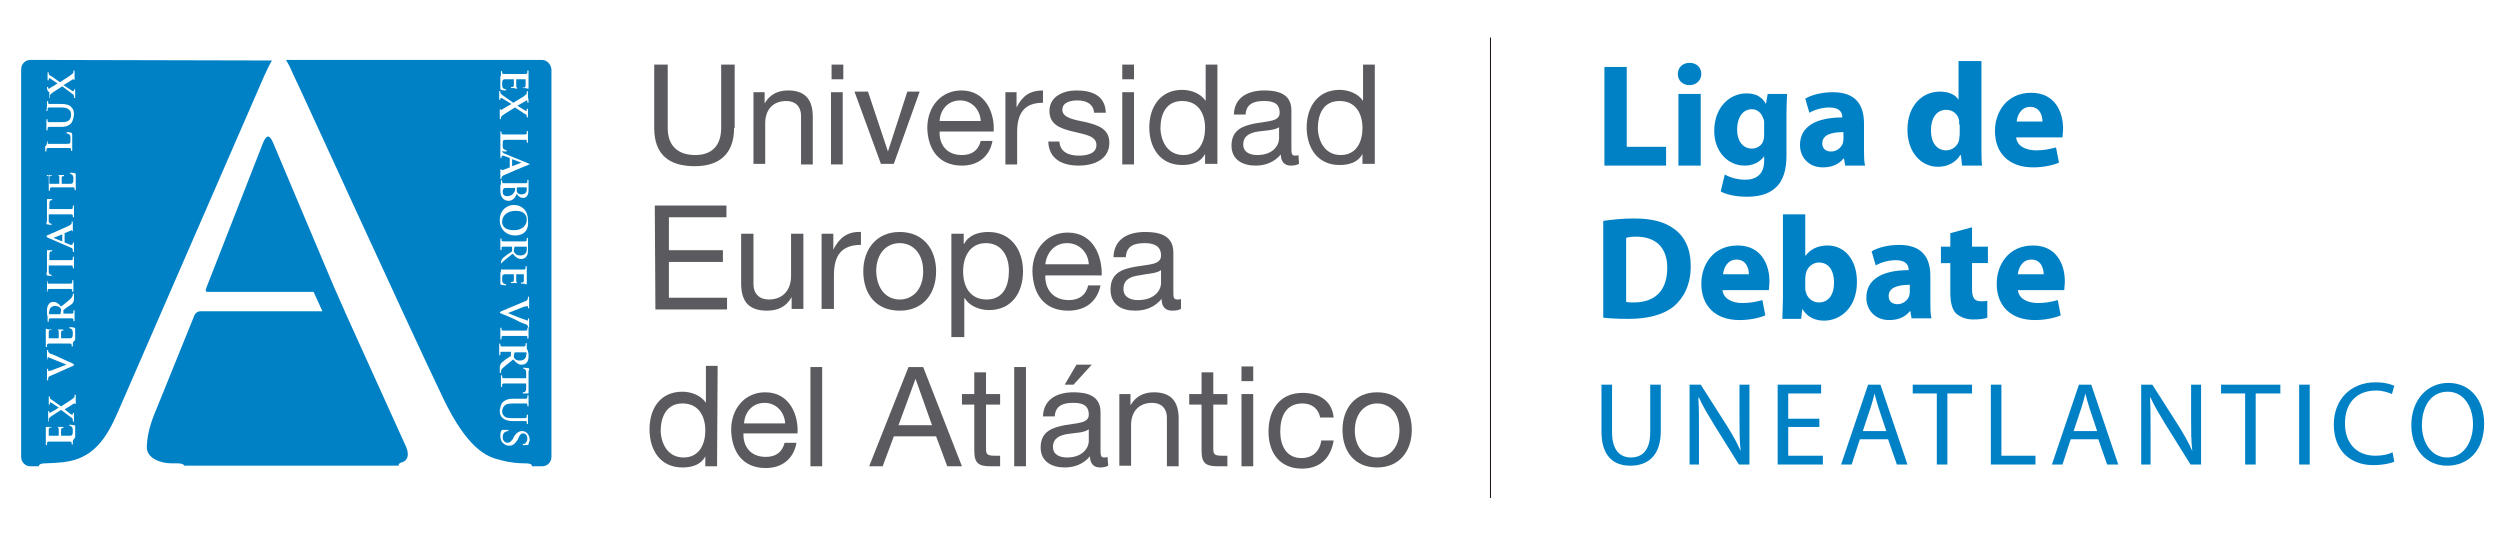 <?xml version="1.0" encoding="utf-8"?>
<!-- Generator: Adobe Illustrator 27.4.0, SVG Export Plug-In . SVG Version: 6.00 Build 0)  -->
<svg version="1.1" id="Capa_1" xmlns="http://www.w3.org/2000/svg" xmlns:xlink="http://www.w3.org/1999/xlink" x="0px" y="0px"
	 viewBox="0 0 425.7 94" style="enable-background:new 0 0 425.7 94;" xml:space="preserve">
<style type="text/css">
	.st0{fill:#5B5B5F;}
	.st1{fill:#0081C6;}
	.st2{fill:none;stroke:#211915;stroke-width:0.18;}
</style>
<g>
	<g>
		<g>
			<g>
				<path class="st0" d="M125,21.8c0,4.3-2.4,6.5-6.7,6.5c-4.4,0-6.9-2-6.9-6.5V11h2.3v10.8c0,3,1.7,4.6,4.7,4.6
					c2.8,0,4.4-1.6,4.4-4.6V11h2.3v10.8H125z"/>
				<path class="st0" d="M128.3,15.7h1.9v1.9l0,0c0.9-1.5,2.2-2.2,4-2.2c3.2,0,4.2,1.9,4.2,4.5V28h-2v-8.3c0-1.5-0.9-2.5-2.5-2.5
					c-2.4,0-3.6,1.6-3.6,3.8v6.9h-2L128.3,15.7L128.3,15.7z"/>
				<path class="st0" d="M143.6,13.5h-2V11h2V13.5z M141.5,15.7h2V28h-2V15.7z"/>
				<path class="st0" d="M152.2,27.9H150l-4.5-12.3h2.3l3.4,10.2l0,0l3.3-10.2h2.1L152.2,27.9z"/>
				<path class="st0" d="M169,24c-0.5,2.7-2.5,4.2-5.2,4.2c-3.9,0-5.8-2.7-5.9-6.4c0-3.7,2.4-6.4,5.8-6.4c4.3,0,5.7,4.1,5.5,7H160
					c-0.1,2.1,1.1,4,3.8,4c1.7,0,2.8-0.8,3.2-2.4L169,24z M167,20.6c-0.1-1.9-1.5-3.5-3.5-3.5c-2.1,0-3.4,1.6-3.5,3.5H167z"/>
				<path class="st0" d="M171.2,15.7h1.9v2.6l0,0c1-2,2.3-2.9,4.5-2.9v2.1c-3.2,0-4.4,1.8-4.4,5V28h-2V15.7z"/>
				<path class="st0" d="M180.4,24.1c0.1,1.8,1.6,2.4,3.3,2.4c1.3,0,3-0.3,3-1.8c0-1.6-2-1.8-4-2.3s-4-1.1-4-3.5
					c0-2.5,2.4-3.5,4.6-3.5c2.7,0,4.9,0.9,5,3.8h-2c-0.1-1.6-1.5-2.1-2.8-2.1c-1.2,0-2.6,0.3-2.6,1.6c0,1.4,2.1,1.7,4,2.1
					c2,0.5,4,1.1,4,3.5c0,2.9-2.7,3.9-5.2,3.9c-2.8,0-5.1-1.1-5.2-4.1H180.4z"/>
				<path class="st0" d="M193.1,13.5h-2V11h2V13.5z M191.1,15.7h2V28h-2V15.7z"/>
				<path class="st0" d="M207.2,27.9h-2v-1.7l0,0c-0.7,1.4-2.2,1.9-3.9,1.9c-3.8,0-5.6-3-5.6-6.4c0-3.5,1.9-6.4,5.6-6.4
					c1.3,0,3.1,0.5,4,1.9l0,0V11h2v16.9H207.2z M201.5,26.4c2.7,0,3.7-2.3,3.7-4.6c0-2.4-1.1-4.6-3.9-4.6c-2.8,0-3.7,2.3-3.7,4.7
					C197.7,24.2,198.9,26.4,201.5,26.4z"/>
				<path class="st0" d="M221.2,27.9c-0.4,0.2-0.8,0.3-1.4,0.3c-1,0-1.7-0.6-1.7-1.9c-1.1,1.3-2.6,1.9-4.3,1.9c-2.2,0-4.1-1-4.1-3.4
					c0-2.8,2.1-3.4,4.1-3.8c2.2-0.4,4.1-0.3,4.1-1.8c0-1.8-1.4-2-2.7-2c-1.7,0-3,0.5-3.1,2.3h-2c0.1-3,2.5-4.1,5.2-4.1
					c2.2,0,4.6,0.5,4.6,3.4v6.3c0,0.9,0,1.4,0.6,1.4c0.2,0,0.4,0,0.6-0.1L221.2,27.9L221.2,27.9z M217.9,21.6
					c-0.8,0.6-2.3,0.6-3.7,0.8c-1.3,0.2-2.5,0.7-2.5,2.2c0,1.3,1.1,1.8,2.4,1.8c2.7,0,3.7-1.7,3.7-2.8v-2H217.9z"/>
				<path class="st0" d="M234,27.9h-2v-1.7l0,0c-0.7,1.4-2.2,1.9-3.9,1.9c-3.8,0-5.6-3-5.6-6.4c0-3.5,1.9-6.4,5.6-6.4
					c1.3,0,3.1,0.5,4,1.9l0,0V11h2v16.9H234z M228.3,26.4c2.7,0,3.7-2.3,3.7-4.6c0-2.4-1.1-4.6-3.9-4.6c-2.8,0-3.7,2.3-3.7,4.7
					C224.5,24.2,225.7,26.4,228.3,26.4z"/>
			</g>
			<g>
				<path class="st0" d="M111.5,35h12.2v2h-9.8v5.6h9.2v2h-9.2v6.1h9.9v2h-12.2L111.5,35L111.5,35z"/>
				<path class="st0" d="M136.8,52.6h-2v-2l0,0c-0.9,1.6-2.3,2.3-4.2,2.3c-3.4,0-4.4-1.9-4.4-4.7v-8.4h2.1v8.6c0,1.6,1,2.6,2.6,2.6
					c2.5,0,3.8-1.7,3.8-4v-7.2h2.1L136.8,52.6L136.8,52.6z"/>
				<path class="st0" d="M139.9,39.8h2v2.7l0,0c1-2,2.4-3.1,4.7-3v2.2c-3.4,0-4.6,1.9-4.6,5.2v5.7h-2.1L139.9,39.8L139.9,39.8z"/>
			</g>
			<g>
				<path class="st0" d="M153.2,39.5c4,0,6.2,2.9,6.2,6.7c0,3.7-2.1,6.7-6.2,6.7c-4.1,0-6.2-2.9-6.2-6.7
					C147,42.5,149.2,39.5,153.2,39.5z M153.2,51c2.2,0,4-1.7,4-4.8s-1.8-4.8-4-4.8s-4,1.7-4,4.8C149.3,49.3,151,51,153.2,51z"/>
				<path class="st0" d="M162,39.8h2.1v1.7h0.1c0.7-1.4,2.3-2,4.1-2c3.9,0,5.9,3.1,5.9,6.7c0,3.6-1.9,6.6-5.8,6.6
					c-1.3,0-3.2-0.5-4.1-2h-0.1v6.6H162V39.8z M167.9,41.4c-2.8,0-3.9,2.4-3.9,4.8c0,2.5,1.1,4.8,4,4.8s3.8-2.4,3.8-4.9
					C171.8,43.7,170.6,41.4,167.9,41.4z"/>
				<path class="st0" d="M187.4,48.6c-0.6,2.8-2.6,4.3-5.5,4.3c-4.1,0-6-2.8-6.1-6.7c0-3.8,2.5-6.6,6-6.6c4.5,0,5.9,4.2,5.8,7.3H178
					c-0.1,2.2,1.2,4.2,4,4.2c1.7,0,2.9-0.8,3.3-2.5H187.4z M185.4,45c-0.1-2-1.6-3.6-3.7-3.6c-2.2,0-3.5,1.7-3.7,3.6H185.4z"/>
				<path class="st0" d="M201.1,52.6c-0.4,0.2-0.8,0.3-1.5,0.3c-1.1,0-1.8-0.6-1.8-2c-1.2,1.4-2.7,2-4.5,2c-2.3,0-4.2-1-4.2-3.6
					c0-2.9,2.1-3.5,4.3-3.9c2.3-0.4,4.3-0.3,4.3-1.9c0-1.8-1.5-2.1-2.8-2.1c-1.8,0-3.1,0.5-3.2,2.4h-2.1c0.1-3.2,2.6-4.3,5.4-4.3
					c2.3,0,4.8,0.5,4.8,3.5v6.6c0,1,0,1.4,0.7,1.4c0.2,0,0.4,0,0.6-0.1V52.6z M197.7,46c-0.8,0.6-2.4,0.6-3.8,0.9
					c-1.4,0.2-2.6,0.7-2.6,2.3c0,1.4,1.2,1.9,2.5,1.9c2.8,0,3.9-1.7,3.9-2.9L197.7,46L197.7,46z"/>
			</g>
			<g>
				<path class="st0" d="M122.1,79.4h-2v-1.7l0,0c-0.7,1.4-2.2,1.9-3.9,1.9c-3.8,0-5.6-3-5.6-6.5s1.8-6.4,5.6-6.4
					c1.3,0,3.1,0.5,4,1.9l0,0v-6.3h2L122.1,79.4L122.1,79.4z M116.4,77.9c2.7,0,3.7-2.3,3.7-4.6c0-2.4-1.1-4.6-3.9-4.6
					c-2.7,0-3.7,2.3-3.7,4.7C112.6,75.7,113.8,77.9,116.4,77.9z"/>
				<path class="st0" d="M135.6,75.5c-0.5,2.7-2.5,4.2-5.2,4.2c-3.9,0-5.8-2.7-5.9-6.5c0-3.7,2.4-6.4,5.8-6.4c4.3,0,5.7,4.1,5.5,7
					h-9.2c-0.1,2.1,1.1,4,3.8,4c1.7,0,2.8-0.8,3.2-2.4h2V75.5z M133.7,72.1c-0.1-1.9-1.5-3.5-3.5-3.5c-2.1,0-3.4,1.6-3.5,3.5H133.7z
					"/>
				<path class="st0" d="M138,62.5h2v16.9h-2V62.5z"/>
				<path class="st0" d="M154.7,62.5h2.5l6.6,16.9h-2.5l-1.9-5.1h-7.2l-1.9,5.1H148L154.7,62.5z M153,72.4h5.7l-2.8-7.9l0,0
					L153,72.4z"/>
				<path class="st0" d="M167.9,67.1h2.4v1.8h-2.4v7.6c0,0.9,0.3,1.1,1.5,1.1h0.9v1.8h-1.5c-2.1,0-2.9-0.4-2.9-2.7v-7.8h-2.1v-1.8
					h2.1v-3.7h2V67.1z"/>
				<path class="st0" d="M172.7,62.5h2v16.9h-2V62.5z"/>
				<path class="st0" d="M188.7,79.3c-0.4,0.2-0.8,0.3-1.4,0.3c-1,0-1.7-0.6-1.7-1.9c-1.1,1.3-2.6,1.9-4.3,1.9c-2.2,0-4.1-1-4.1-3.4
					c0-2.8,2.1-3.4,4.1-3.8c2.2-0.4,4.1-0.3,4.1-1.8c0-1.8-1.4-2-2.7-2c-1.7,0-3,0.5-3.1,2.3h-2c0.1-3,2.5-4.1,5.2-4.1
					c2.2,0,4.6,0.5,4.6,3.4v6.3c0,0.9,0,1.4,0.6,1.4c0.2,0,0.4,0,0.6-0.1L188.7,79.3L188.7,79.3z M185.4,73.1
					c-0.8,0.6-2.3,0.6-3.6,0.8c-1.3,0.2-2.5,0.7-2.5,2.2c0,1.3,1.1,1.8,2.4,1.8c2.7,0,3.7-1.7,3.7-2.8L185.4,73.1L185.4,73.1z
					 M183.3,62.1h2.6l-3.1,3.4h-1.5L183.3,62.1z"/>
				<path class="st0" d="M190.6,67.1h1.9V69l0,0c0.9-1.5,2.2-2.2,4-2.2c3.2,0,4.2,1.9,4.2,4.5v8.1h-2v-8.3c0-1.5-0.9-2.5-2.5-2.5
					c-2.4,0-3.6,1.6-3.6,3.8v6.9h-2L190.6,67.1L190.6,67.1z"/>
				<path class="st0" d="M206.6,67.1h2.4v1.8h-2.4v7.6c0,0.9,0.3,1.1,1.5,1.1h0.9v1.8h-1.5c-2.1,0-2.9-0.4-2.9-2.7v-7.8h-2.1v-1.8
					h2.1v-3.7h2V67.1z"/>
				<path class="st0" d="M213.4,64.9h-2v-2.5h2V64.9z M211.4,67.1h2v12.3h-2V67.1z"/>
				<path class="st0" d="M224.8,71.1c-0.3-1.5-1.4-2.4-3-2.4c-2.9,0-3.8,2.3-3.8,4.8c0,2.3,1,4.5,3.6,4.5c1.9,0,3.1-1.1,3.4-3h2.1
					c-0.5,3-2.3,4.8-5.4,4.8c-3.7,0-5.7-2.6-5.7-6.3c0-3.7,1.9-6.6,5.8-6.6c2.8,0,5,1.3,5.3,4.2H224.8z"/>
				<path class="st0" d="M234.5,66.8c3.9,0,5.9,2.8,5.9,6.4s-2.1,6.4-5.9,6.4c-3.9,0-5.9-2.8-5.9-6.4
					C228.6,69.7,230.6,66.8,234.5,66.8z M234.5,77.9c2.1,0,3.8-1.7,3.8-4.6c0-3-1.7-4.6-3.8-4.6s-3.8,1.7-3.8,4.6
					C230.7,76.2,232.4,77.9,234.5,77.9z"/>
			</g>
		</g>
		<g>
			<g>
				<path class="st1" d="M9.1,40.5l1.5,0.6l0,0v-1.2l0,0L9.1,40.5C9.1,40.5,9,40.5,9.1,40.5C9,40.5,9.1,40.5,9.1,40.5z"/>
				<path class="st1" d="M8.4,53.5h1.8c0.1,0,0.1,0,0.1-0.1s0.1-0.3,0.1-0.5s0-0.3-0.1-0.4c-0.1-0.2-0.4-0.4-0.9-0.4
					c-0.8,0-1,0.6-1,0.9C8.3,53.2,8.3,53.4,8.4,53.5C8.3,53.5,8.3,53.5,8.4,53.5z"/>
				<path class="st1" d="M5.2,10.2c-0.9,0-1.6,0.7-1.6,1.6v66c0,0.9,0.7,1.6,1.6,1.6h1.4c0-0.3,0.4-0.5,1-0.5c0.8,0,2.3-0.1,3.2-0.2
					c5.1-0.6,7.3-4,9.3-8.6L45,12.9c0.6-1.3,1-2.1,1.3-2.6L5.2,10.2L5.2,10.2z M8,14.9c0-0.1,0-0.1,0.1-0.1c0,0,0.1,0,0.1,0.1V15
					c0,0.1,0,0.1,0.1,0.1c0,0,0.1,0,0.2-0.1c0.5-0.3,0.9-0.5,1.3-0.8c-0.3-0.2-1.1-0.7-1.2-0.8c-0.1,0-0.2-0.1-0.2-0.1
					s-0.1,0-0.1,0.1s0,0.1,0,0.2c0,0,0,0.1-0.1,0.1c0,0-0.1,0-0.1-0.1c0-0.2,0-0.5,0-0.6s0-0.4,0-0.6c0-0.1,0-0.1,0.1-0.1
					c0,0,0.1,0,0.1,0.1s0,0.1,0,0.2c0,0.1,0.2,0.3,0.5,0.4l1.4,1c0.3-0.2,1.9-1.2,2.1-1.4c0.1-0.1,0.2-0.2,0.2-0.3s0-0.2,0-0.2
					s0-0.1,0.1-0.1c0,0,0.1,0,0.1,0.1v0.2c0,0.1,0,0.6,0,1.1c0,0.2,0,0.2-0.1,0.2c0,0-0.1,0-0.1-0.1c0,0,0-0.1-0.1,0
					c-0.6,0.4-1.1,0.7-1.6,1l1.4,0.9c0.1,0.1,0.2,0.1,0.3,0.1s0.1-0.1,0.1-0.1v-0.1c0,0,0-0.1,0.1-0.1c0,0,0.1,0,0.1,0.1v0.1
					c0,0,0,0.4,0,0.6c0,0.1,0,0.4,0,0.5v0.1c0,0.1,0,0.1-0.1,0.1c0,0-0.1,0-0.1-0.1c0,0,0-0.1,0-0.2c0-0.2-0.1-0.3-0.4-0.5l-1.6-1.2
					l-1.7,1.1c-0.2,0.2-0.4,0.3-0.4,0.5c0,0.1,0,0.2,0,0.3c0,0,0,0.1-0.1,0.1c0,0,0,0,0-0.1s0-0.6,0-0.9C8,15.5,8,15.1,8,14.9z
					 M8,24.1C8,24,8,24,8,24s0.1,0,0.1,0.1s0,0.2,0,0.2c0,0.2,0.1,0.2,0.3,0.2s0.4,0,1.3,0h1c0.8,0,1.1,0,1.2-0.1
					c0.1-0.1,0.1-0.3,0.1-0.8c0-0.3,0-0.6-0.2-0.7c-0.1-0.1-0.2-0.1-0.4-0.2c-0.1,0-0.1,0-0.1-0.1l0.1-0.1c0.1,0,0.5,0,0.7,0.1
					c0.1,0,0.2,0.1,0.2,0.4c0,0.4,0,0.8,0,1.1c0,0.3,0,0.6,0,0.8c0,0.1,0,0.2,0,0.3c0,0.1,0,0.3,0,0.4s0,0.1-0.1,0.1
					c0,0-0.1,0-0.1-0.1s0-0.2,0-0.2c0-0.1-0.1-0.2-0.3-0.2c-0.3,0-0.7,0-1.3,0h-1c-0.9,0-1.1,0-1.3,0s-0.3,0.1-0.3,0.3
					c0,0,0,0.1,0,0.2s0,0.1-0.1,0.1c0,0-0.1,0-0.1-0.1c0-0.3,0-0.7,0-0.8C8,24.8,8,24.3,8,24.1z M8,29.8c0,0,0.1,0,0.4,0
					c0.1,0,0.3,0,0.4,0c0,0,0.1,0,0.1,0.1c0,0,0,0-0.1,0c0,0-0.1,0-0.2,0c-0.1,0-0.2,0.1-0.2,0.4c0,0.1,0,0.8,0,1c0,0,0,0,0.1,0H10
					h0.1c0-0.1,0-0.9,0-1.1c0-0.1,0-0.2-0.1-0.3l-0.1-0.1c0,0,0,0,0.1,0c0,0,0.1,0,0.4,0c0.1,0,0.4,0,0.4,0s0.1,0,0.1,0.1V30
					c-0.1,0-0.1,0-0.2,0c-0.1,0-0.2,0.1-0.2,0.3c0,0.1,0,0.8,0,1c0,0,0,0,0.1,0h0.5c0.2,0,0.7,0,0.9,0c0.4,0,0.5-0.2,0.5-0.8
					c0-0.2,0-0.4-0.1-0.6s-0.2-0.2-0.4-0.3c-0.1,0-0.1,0-0.1-0.1l0.1-0.1c0.1,0,0.5,0,0.7,0.1c0.2,0,0.2,0.1,0.2,0.3
					c0,0.5,0,0.8,0,1.1c0,0.3,0,0.5,0,0.7c0,0.1,0,0.2,0,0.3s0,0.3,0,0.4s0,0.1-0.1,0.1c0,0-0.1,0-0.1-0.1s0-0.2,0-0.2
					c0-0.1-0.1-0.2-0.3-0.2c-0.3,0-0.7,0-1.3,0h-1c-0.9,0-1.1,0-1.3,0S8.5,32,8.5,32.2v0.2c0,0.1,0,0.1-0.1,0.1l-0.1-0.1
					c0-0.3,0-0.7,0-0.9c0-0.2,0-1.5,0-1.7C8,30.1,8,30,8,30C8,29.9,7.9,29.9,8,29.8C7.9,29.8,8,29.8,8,29.8z M12.4,58.5
					c0,0.1,0,0.3,0,0.4c0,0.1,0,0.1-0.1,0.1c0,0-0.1,0-0.1-0.1s0-0.2,0-0.2c0-0.1-0.1-0.2-0.3-0.2c-0.3,0-0.7,0-1.3,0h-1
					c-0.9,0-1.1,0-1.3,0S8,58.6,8,58.8V59c0,0.1,0,0.1-0.1,0.1c0,0-0.1,0-0.1-0.1c0-0.3,0-0.7,0-0.9s0-1.5,0-1.7c0-0.1,0-0.2,0-0.3
					V56c0,0,0,0,0.1,0c0,0,0.1,0,0.4,0.1c0.1,0,0.3,0,0.4,0c0,0,0.1,0,0.1,0.1c0,0,0,0-0.1,0c0,0-0.1,0-0.2,0
					c-0.1,0-0.2,0.1-0.2,0.4c0,0.1,0,0.8,0,1c0,0,0,0,0.1,0h1.5H10c0-0.1,0-0.9,0-1.1c0-0.1,0-0.2-0.1-0.3l-0.1-0.1c0,0,0,0,0.1,0
					c0,0,0.1,0,0.4,0c0.1,0,0.4,0,0.4,0s0.1,0,0.1,0.1v0.1c-0.1,0-0.1,0-0.2,0c-0.1,0-0.2,0.1-0.2,0.3c0,0.1,0,0.8,0,1
					c0,0,0,0,0.1,0H11c0.2,0,0.7,0,0.9,0c0.4,0,0.5-0.2,0.5-0.8c0-0.2,0-0.4-0.1-0.6c-0.1-0.2-0.2-0.2-0.4-0.3c-0.1,0-0.1,0-0.1-0.1
					l0.1-0.1c0.1,0,0.5,0,0.7,0.1c0.2,0,0.2,0.1,0.2,0.3c0,0.5,0,0.8,0,1.1s0,0.5,0,0.7C12.4,58.2,12.4,58.4,12.4,58.5z M12,70.5
					c0.1,0.1,0.2,0.1,0.3,0.1s0.1-0.1,0.1-0.1v-0.1c0,0,0-0.1,0.1-0.1c0,0,0.1,0,0.1,0.1v0.1c0,0,0,0.4,0,0.6c0,0.1,0,0.4,0,0.5v0.1
					c0,0.1,0,0.1-0.1,0.1c0,0-0.1,0-0.1-0.1c0,0,0-0.1,0-0.2c0-0.2-0.1-0.3-0.4-0.5l-1.6-1.2l-1.7,1.1c-0.2,0.2-0.4,0.3-0.4,0.5
					c0,0.1,0,0.2,0,0.3c0,0,0,0.1-0.1,0.1c0,0,0,0,0-0.1s0-0.6,0-0.9c0-0.1,0-0.5,0-0.7c0-0.1,0-0.1,0.1-0.1c0,0,0.1,0,0.1,0.1v0.1
					c0,0.1,0,0.1,0.1,0.1c0,0,0.1,0,0.2-0.1c0.5-0.3,0.9-0.5,1.3-0.8c-0.3-0.2-1.1-0.7-1.2-0.8c-0.1,0-0.2-0.1-0.2-0.1
					s-0.1,0-0.1,0.1s0,0.1,0,0.2c0,0,0,0.1-0.1,0.1c0,0-0.1,0-0.1-0.1c0-0.2,0-0.5,0-0.6s0-0.4,0-0.6c0-0.1,0-0.1,0.1-0.1
					c0,0,0.1,0,0.1,0.1s0,0.1,0,0.2S8.7,68,9,68.2l1.4,1c0.3-0.2,1.9-1.2,2.1-1.4c0.1-0.1,0.2-0.2,0.2-0.3c0-0.1,0-0.2,0-0.2
					s0-0.1,0.1-0.1c0,0,0.1,0,0.1,0.1v0.2c0,0.1,0,0.6,0,1.1c0,0.2,0,0.2-0.1,0.2c0,0-0.1,0-0.1-0.1c0,0,0-0.1-0.1,0
					c-0.6,0.4-1.1,0.7-1.6,1L12,70.5z M8,53c0-0.4,0-0.8,0.3-1.2c0.1-0.2,0.4-0.4,0.8-0.4c0.4,0,0.8,0.2,1.3,0.8
					c0.7-0.5,1.2-1,1.6-1.3c0.3-0.3,0.4-0.6,0.4-0.7c0-0.1,0-0.1,0-0.1s0-0.1,0.1-0.1c0,0,0.1,0,0.1,0.1v0.6c0,0.3,0,0.5-0.1,0.7
					c-0.1,0.3-0.4,0.5-0.9,0.8c-0.3,0.2-0.7,0.5-0.8,0.6v0.1v0.5l0,0h0.1c0.5,0,1,0,1.3,0c0.2,0,0.3,0,0.3-0.2c0-0.1,0-0.2,0-0.3
					c0,0,0-0.1,0.1-0.1l0.1,0.1c0,0.4,0,0.9,0,1s0,0.5,0,0.7c0,0.1,0,0.1-0.1,0.1c0,0-0.1,0-0.1-0.1s0-0.2,0-0.2
					c0-0.1-0.1-0.2-0.3-0.2c-0.3,0-0.7,0-1.3,0h-1c-0.9,0-1.1,0-1.3,0s-0.3,0.1-0.3,0.3v0.2c0,0.1,0,0.1-0.1,0.1c0,0-0.1,0-0.1-0.1
					c0-0.3,0-0.7,0-0.8C8,53.7,8,53.2,8,53z M8,47.9C8,47.8,8,47.8,8,47.9c0.1-0.1,0.1-0.1,0.1,0s0,0.1,0,0.2c0,0.2,0.1,0.2,0.3,0.2
					s0.4,0,1.3,0h1c0.6,0,1,0,1.3,0c0.2,0,0.3-0.1,0.3-0.2c0-0.1,0-0.2,0-0.3s0-0.1,0.1-0.1c0,0,0.1,0,0.1,0.1c0,0.4,0,0.8,0,1
					c0,0.1,0,0.6,0,0.8c0,0.1,0,0.1-0.1,0.1c0,0-0.1,0-0.1-0.1s0-0.2,0-0.2c0-0.1-0.1-0.2-0.3-0.2s-0.7,0-1.3,0h-1
					c-0.9,0-1.1,0-1.3,0s-0.3,0.1-0.3,0.2c0,0.1,0,0.1,0,0.2c0,0.1,0,0.1-0.1,0.1c0,0,0,0,0-0.1c0-0.2,0-0.6,0-0.8
					C8,48.5,8,48.1,8,47.9z M8,37.6c0-0.2,0-0.4,0-0.6v-2.5c0-0.2,0-0.3,0-0.4C8,34,8,34,8,33.9c0,0,0,0,0.1,0s0.6,0,0.7,0
					c0.1,0,0.1,0,0.1,0.1c0,0,0,0.1-0.1,0.1H8.7c-0.2,0-0.3,0.2-0.3,0.7v0.8h2.4c0.5,0,1,0,1.3,0c0.2,0,0.3-0.1,0.3-0.2
					c0-0.1,0-0.2,0-0.3s0-0.1,0.1-0.1c0,0,0.1,0,0.1,0.1c0,0.4,0,0.8,0,1c0,0.1,0,0.6,0,0.8c0,0.1,0,0.1-0.1,0.1c0,0-0.1,0-0.1-0.1
					s0-0.2,0-0.2c0-0.1-0.1-0.2-0.3-0.2c-0.3,0-0.7,0-1.3,0H8.3v0.9c0,0.4,0,0.5,0.2,0.6c0.1,0.1,0.2,0.1,0.2,0.1
					c0.1,0,0.1,0,0.1,0.1c0,0,0,0.1-0.1,0.1S8,38.2,8,38.2c-0.1,0-0.1,0-0.1-0.1C7.9,37.8,8,37.7,8,37.6z M8,40.1
					c0.3-0.1,2.7-1.2,3.6-1.6c0.5-0.2,0.6-0.4,0.6-0.5s0-0.2,0-0.2c0-0.1,0-0.1,0.1-0.1c0,0,0.1,0,0.1,0.3c0,0.2,0,0.7,0,1.2
					c0,0.1,0,0.2,0,0.2s-0.1,0-0.1-0.1l-0.1-0.1L11,39.7c0,0,0,0,0,0.1v1.4c0,0,0,0,0,0.1l0.8,0.3c0.1,0.1,0.3,0.1,0.4,0.1
					c0.1,0,0.2-0.1,0.2-0.2v-0.1c0-0.1,0-0.1,0.1-0.1c0,0,0.1,0,0.1,0.1c0,0.2,0,0.5,0,0.7c0,0.1,0,0.4,0,0.7c0,0.1,0,0.1-0.1,0.1
					c0,0-0.1,0-0.1-0.1s0-0.1,0-0.2c0-0.3-0.2-0.4-0.5-0.5l-3.7-1.6C8,40.4,8,40.4,8,40.3C7.8,40.2,7.9,40.2,8,40.1z M7.9,46.6
					c0,0,0-0.1,0.1-0.3c0-0.2,0-0.4,0-0.6v-2.5c0-0.2,0-0.3,0-0.4c0-0.1,0-0.1,0-0.2c0,0,0,0,0.1,0s0.6,0,0.7,0c0.1,0,0.1,0,0.1,0.1
					c0,0,0,0.1-0.1,0.1H8.7c-0.2,0-0.3,0.2-0.3,0.7v0.8h2.4c0.5,0,1,0,1.3,0c0.2,0,0.3-0.1,0.3-0.2c0-0.1,0-0.2,0-0.3s0-0.1,0.1-0.1
					c0,0,0.1,0,0.1,0.1c0,0.4,0,0.8,0,1c0,0.1,0,0.6,0,0.8c0,0.1,0,0.1-0.1,0.1c0,0-0.1,0-0.1-0.1s0-0.2,0-0.2
					c0-0.1-0.1-0.2-0.3-0.2c-0.3,0-0.7,0-1.3,0H8.3v0.9c0,0.4,0,0.5,0.2,0.6c0.1,0.1,0.2,0.1,0.2,0.1c0.1,0,0.1,0,0.1,0.1
					c0,0,0,0.1-0.1,0.1S8,46.9,8,46.9C7.9,46.6,7.9,46.6,7.9,46.6z M12.4,75.2c0,0.1,0,0.3,0,0.4s0,0.1-0.1,0.1c0,0-0.1,0-0.1-0.1
					s0-0.2,0-0.2c0-0.1-0.1-0.2-0.3-0.2c-0.3,0-0.7,0-1.3,0h-1c-0.9,0-1.1,0-1.3,0S8,75.3,8,75.5c0,0.1,0,0.2,0,0.2
					c0,0.1,0,0.1-0.1,0.1c0,0-0.1,0-0.1-0.1c0-0.3,0-0.7,0-0.9c0-0.2,0-1.5,0-1.7c0-0.1,0-0.2,0-0.3v-0.1c0,0,0,0,0.1,0
					c0,0,0.1,0,0.4,0c0.1,0,0.3,0,0.4,0c0,0,0.1,0,0.1,0.1c0,0,0,0-0.1,0c0,0-0.1,0-0.2,0c-0.1,0.1-0.2,0.1-0.2,0.4c0,0.1,0,0.8,0,1
					c0,0,0,0,0.1,0h1.5H10c0-0.1,0-0.9,0-1.1c0-0.1,0-0.2-0.1-0.3l-0.1-0.1c0,0,0,0,0.1,0c0,0,0.1,0,0.4,0c0.1,0,0.4,0,0.4,0
					s0.1,0,0.1,0.1v0.1c-0.1,0-0.1,0-0.2,0c-0.1,0-0.2,0.1-0.2,0.3c0,0.1,0,0.8,0,1c0,0,0,0,0.1,0H11c0.2,0,0.7,0,0.9,0
					c0.4,0,0.5-0.2,0.5-0.8c0-0.2,0-0.4-0.1-0.6s-0.2-0.2-0.4-0.3c-0.1,0-0.1,0-0.1-0.1l0.1-0.1c0.1,0,0.5,0.1,0.7,0.1
					s0.2,0.1,0.2,0.3c0,0.5,0,0.8,0,1.1c0,0.3,0,0.5,0,0.7C12.4,74.9,12.4,75.1,12.4,75.2z M12.2,62.4L8.6,64
					c-0.3,0.1-0.4,0.2-0.4,0.5c0,0.1,0,0.2,0,0.2c0,0.1,0,0.1-0.1,0.1c0,0-0.1-0.1-0.1-0.2c0-0.3,0-0.7,0-0.9s0-0.5,0-0.8
					c0-0.1,0-0.1,0.1-0.1c0,0,0.1,0,0.1,0.1s0,0.2,0,0.2l0.1,0.1c0.1,0,0.2-0.1,0.4-0.1l2.6-1l0,0c-0.6-0.3-2.5-1-2.9-1.2
					c-0.1,0-0.2-0.1-0.2-0.1c-0.1,0-0.1,0-0.1,0.1s0,0.2,0,0.2c0,0.1,0,0.1-0.1,0.1c0-0.1,0-0.1,0-0.2c0-0.3,0-0.6,0-0.7
					c0-0.1,0-0.4,0-0.6c0-0.1,0-0.1,0.1-0.1c0,0,0.1,0,0.1,0.1s0,0.2,0.1,0.3s0.1,0.2,0.5,0.3c0.6,0.2,0.9,0.4,1.6,0.7
					c0.9,0.4,1.5,0.7,1.8,0.8c0.3,0.2,0.4,0.2,0.4,0.3C12.5,62.3,12.5,62.3,12.2,62.4z M12.1,21c-0.3,0.3-0.7,0.6-1.6,0.6H9.7
					c-0.9,0-1.1,0-1.3,0s-0.3,0.1-0.3,0.3v0.2c0,0.1,0,0.1-0.1,0.1c0,0-0.1,0-0.1-0.1c0-0.3,0-0.7,0-0.9c0-0.2,0-0.6,0-0.8
					c0-0.1,0-0.1,0.1-0.1c0,0,0.1,0,0.1,0.1s0,0.1,0,0.2c0,0.2,0.1,0.2,0.3,0.2s0.4,0,1.3,0h0.8c0.9,0,1.2-0.2,1.4-0.5
					s0.2-0.6,0.2-0.8c0-0.3-0.1-0.6-0.3-0.8c-0.3-0.3-0.8-0.4-1.4-0.4H9.7c-0.9,0-1.1,0-1.3,0s-0.3,0.1-0.3,0.3v0.2
					c0,0.1,0,0.1-0.1,0.1c0,0-0.1,0-0.1-0.1C8,18.4,8,18,8,18c0-0.1,0-0.5,0-0.7c0-0.1,0-0.1,0.1-0.1c0,0,0.1,0,0.1,0.1s0,0.1,0,0.2
					c0,0.2,0.1,0.2,0.3,0.2s0.4,0,1.3,0h0.6c0.7,0,1.4,0.1,1.8,0.6c0.4,0.4,0.4,0.9,0.4,1.3C12.5,19.9,12.5,20.5,12.1,21z"/>
			</g>
			<g>
				<path class="st1" d="M86.4,33.4c0.3,0,0.8-0.1,1.1-0.6c0.1-0.1,0.2-0.3,0.2-0.5V32l0,0h-1.4c-0.4,0-0.5,0-0.6,0.2
					s-0.1,0.3-0.1,0.4C85.6,33,85.7,33.4,86.4,33.4z"/>
				<path class="st1" d="M85.5,37.8c0,0.4,0.2,1.4,2,1.4c1.4,0,2.2-0.8,2.2-1.8c0-0.7-0.4-1.5-1.9-1.5
					C86.5,35.9,85.5,36.6,85.5,37.8z"/>
				<path class="st1" d="M88.8,33.1c0.4,0,0.9-0.2,0.9-0.8c0-0.1,0-0.2,0-0.3c0,0,0-0.1-0.1-0.1h-1.5C88,32,88,32,88,32
					c0,0.1,0,0.1,0,0.3s0,0.4,0.1,0.5C88.2,33,88.5,33.1,88.8,33.1z"/>
				<path class="st1" d="M89.6,60h-1.9c-0.1,0-0.1,0-0.1,0.1s-0.1,0.3-0.1,0.5s0,0.3,0.1,0.4c0.1,0.2,0.4,0.4,0.9,0.4
					c0.9,0,1.1-0.6,1.1-1C89.7,60.3,89.7,60.1,89.6,60L89.6,60z"/>
				<path class="st1" d="M88.6,43.5c0.9,0,1.1-0.6,1.1-1c0-0.2,0-0.3,0-0.4c0,0,0-0.1-0.1-0.1h-1.9c-0.1,0-0.1,0-0.1,0.1
					s-0.1,0.3-0.1,0.5s0,0.3,0.1,0.4C87.8,43.3,88,43.5,88.6,43.5z"/>
				<path class="st1" d="M88.8,27.7l-1.6-0.6l0,0v1.2l0,0L88.8,27.7C88.8,27.8,88.9,27.8,88.8,27.7C88.9,27.7,88.8,27.7,88.8,27.7z"
					/>
				<path class="st1" d="M92.3,10.2H48.7l0,0c0.3,0.5,0.7,1.2,1.2,2.4c1.7,3.5,19,41.5,25.7,55.5c4,8.2,7.2,9.7,9.5,10.2
					c1.7,0.5,3.3,0.6,4.4,0.6c0.6,0,1.1,0.1,1.1,0.5h1.7c0.9,0,1.6-0.7,1.6-1.6v-66C93.8,10.9,93.1,10.2,92.3,10.2z M85.3,12.6
					c0-0.2,0-0.3,0-0.4c0-0.1,0-0.1,0.1-0.1c0,0,0.1,0,0.1,0.1s0,0.2,0,0.2c0,0.1,0.1,0.2,0.3,0.2c0.3,0,0.8,0,1.3,0h1.1
					c0.9,0,1.1,0,1.3,0c0.2,0,0.3-0.1,0.3-0.3c0-0.1,0-0.2,0-0.2c0-0.1,0-0.1,0.1-0.1c0,0,0.1,0,0.1,0.1c0,0.3,0,0.7,0,0.9
					s0,1.6,0,1.7c0,0.1,0,0.2,0,0.3v0.1c0,0,0,0-0.1,0c0,0-0.1,0-0.4-0.1c-0.1,0-0.3,0-0.4,0c0,0-0.1,0-0.1-0.1c0,0,0,0,0.1,0h0.2
					c0.1,0,0.2-0.1,0.2-0.4c0-0.1,0-0.9,0-1c0,0,0,0-0.1,0H88h-0.1c0,0.1,0,1,0,1.1s0,0.2,0.1,0.3l0.1,0.1c0,0,0,0.1-0.1,0.1
					c0,0-0.1,0-0.5-0.1c-0.1,0-0.4,0-0.4,0C87,15,87,15,87,14.9c0,0,0-0.1,0.1-0.1s0.1,0,0.2,0s0.2-0.1,0.2-0.3c0-0.1,0-0.8,0-1
					c0,0,0,0-0.1,0h-0.5c-0.2,0-0.7,0-0.9,0c-0.4,0-0.5,0.2-0.5,0.8c0,0.2,0,0.4,0.1,0.6c0.1,0.2,0.2,0.2,0.5,0.3
					c0.1,0,0.1,0,0.1,0.1s-0.1,0.1-0.1,0.1c-0.1,0-0.6,0-0.7-0.1c-0.2,0-0.2-0.1-0.2-0.3c0-0.5,0-0.8,0-1.2c0-0.3,0-0.5,0-0.7
					C85.3,12.9,85.3,12.7,85.3,12.6z M90,17.4c0,0.1,0,0.1-0.1,0.1c0,0-0.1,0-0.1-0.1c0,0,0-0.1,0-0.2s-0.1-0.1-0.1-0.1
					s-0.1,0-0.2,0.1c-0.5,0.3-0.9,0.5-1.4,0.8c0.3,0.2,1.1,0.7,1.3,0.8c0.1,0.1,0.2,0.1,0.2,0.1s0.1,0,0.1-0.1s0-0.1,0-0.2
					c0,0,0-0.1,0.1-0.1c0,0,0.1,0,0.1,0.1c0,0.2,0,0.5,0,0.7c0,0.1,0,0.4,0,0.6c0,0.1,0,0.1-0.1,0.1c0,0-0.1,0-0.1-0.1s0-0.1,0-0.2
					s-0.2-0.3-0.5-0.4l-1.5-1c-0.3,0.2-2,1.2-2.2,1.4c-0.1,0.1-0.2,0.2-0.2,0.3c0,0.1,0,0.2,0,0.2s0,0.1-0.1,0.1l-0.1-0.1V20
					c0-0.1,0-0.6,0-1.2c0-0.2,0-0.2,0.1-0.2c0,0,0.1,0,0.1,0.1c0,0,0.1,0.1,0.1,0c0.6-0.4,1.2-0.7,1.7-1l-1.5-0.9
					c-0.1-0.1-0.2-0.1-0.3-0.1c-0.1,0-0.1,0.1-0.1,0.1v0.1c0,0,0,0.1-0.1,0.1c0,0-0.1,0-0.1-0.1v-0.1c0,0,0-0.4,0-0.6
					c0-0.1,0-0.4,0-0.5v-0.1c0-0.1,0-0.1,0.1-0.1c0,0,0.1,0,0.1,0.1c0,0,0,0.1,0,0.2c0.1,0.2,0.2,0.3,0.5,0.5l1.7,1.2l1.8-1.1
					c0.2-0.2,0.4-0.3,0.5-0.5c0-0.1,0-0.2,0-0.3c0,0,0-0.1,0.1-0.1l0.1,0.1c0,0.2,0,0.7,0,1C90,16.8,90,17.2,90,17.4z M85.3,31.2
					c0-0.2,0-0.3,0-0.4s0-0.1,0.1-0.1c0,0,0.1,0,0.1,0.1s0,0.2,0,0.2c0,0.1,0.1,0.2,0.3,0.2c0.3,0,0.8,0,1.3,0h1.1
					c0.9,0,1.1,0,1.3,0c0.2,0,0.3-0.1,0.3-0.3v-0.2c0-0.1,0-0.1,0.1-0.1c0,0,0.1,0,0.1,0.1c0,0.3,0,0.7,0,0.8c0,0.3,0,0.7,0,0.9
					c0,1.1-0.6,1.3-0.9,1.3c-0.5,0-0.9-0.3-1.1-0.7c-0.2,0.5-0.6,1.2-1.4,1.2c-0.7,0-1.4-0.5-1.4-1.7c0-0.1,0-0.3,0-0.5
					c0-0.2,0-0.4,0-0.5C85.3,31.5,85.3,31.3,85.3,31.2z M85.3,46.2c0-0.1,0-0.3,0-0.4v-0.1c0,0,0,0,0-0.1V45c0-0.3,0-0.5,0.1-0.7
					c0.1-0.3,0.4-0.5,0.9-0.9c0.3-0.2,0.8-0.5,0.9-0.6v-0.1v-0.6c0,0,0-0.1-0.1-0.1H87c-0.6,0-1.1,0-1.3,0c-0.2,0-0.3,0-0.3,0.2
					c0,0.1,0,0.2,0,0.3c0,0,0,0.1-0.1,0.1l-0.1-0.1c0-0.4,0-0.9,0-1s0-0.5,0-0.8c0-0.1,0-0.1,0.1-0.1c0,0,0.1,0,0.1,0.1s0,0.2,0,0.2
					c0,0.1,0.1,0.2,0.3,0.2c0.3,0,0.8,0,1.3,0h1.1c0.9,0,1.1,0,1.3,0c0.2,0,0.3-0.1,0.3-0.3v-0.2c0-0.1,0-0.1,0.1-0.1
					c0,0,0.1,0,0.1,0.1c0,0.3,0,0.7,0,0.9s0,0.8,0,1c0,0.4,0,0.9-0.3,1.2c-0.1,0.2-0.4,0.4-0.9,0.4s-0.9-0.3-1.4-0.9
					c-0.7,0.6-1.3,1-1.7,1.4c-0.4,0.3-0.4,0.6-0.4,0.7c0,0.1,0,0.1,0,0.1l0,0c0,0,0,0,0,0.1s0,0.2,0,0.2c0,0.1,0.1,0.2,0.3,0.2
					c0.3,0,0.8,0,1.3,0h1.1c0.9,0,1.1,0,1.3,0c0.2,0,0.3-0.1,0.3-0.3c0-0.1,0-0.2,0-0.2c0-0.1,0-0.1,0.1-0.1l0.1,0.1
					c0,0.3,0,0.7,0,0.9s0,1.6,0,1.7c0,0.1,0,0.2,0,0.3v0.1c0,0,0,0-0.1,0c0,0-0.1,0-0.4-0.1c-0.1,0-0.3,0-0.4,0c0,0-0.1,0-0.1-0.1
					c0,0,0-0.1,0.1-0.1H89c0.1,0,0.2-0.1,0.2-0.4c0-0.1,0-0.9,0-1c0,0,0,0-0.1,0H88h-0.1c0,0.1,0,1,0,1.1s0,0.2,0.1,0.3
					c0,0.1,0.1,0.1,0.1,0.1s0,0-0.1,0c0,0-0.1,0-0.5,0c-0.1,0-0.4,0-0.4,0c-0.1,0-0.1,0-0.1-0.1c0,0,0-0.1,0.1-0.1s0.1,0,0.2,0
					s0.2-0.1,0.2-0.3c0-0.1,0-0.8,0-1c0,0,0,0-0.1,0h-0.5c-0.2,0-0.7,0-0.9,0c-0.4,0-0.5,0.2-0.5,0.8c0,0.2,0,0.4,0.1,0.6
					c0.1,0.2,0.2,0.2,0.5,0.3c0.1,0,0.1,0,0.1,0.1l-0.1,0.1c-0.1,0-0.6-0.1-0.7-0.1c-0.2,0-0.2-0.1-0.2-0.3c0-0.5,0-0.8,0-1.2
					c0-0.3,0-0.5,0-0.7C85.3,46.5,85.3,46.4,85.3,46.2z M85.6,52.9l3.8-1.6c0.3-0.1,0.4-0.2,0.5-0.5c0-0.1,0-0.2,0-0.2
					c0-0.1,0-0.1,0.1-0.1c0,0,0.1,0.1,0.1,0.2c0,0.3,0,0.7,0,0.9s0,0.5,0,0.8c0,0.1,0,0.1-0.1,0.1c0,0-0.1,0-0.1-0.1s0-0.2,0-0.2
					l-0.1-0.1c-0.1,0-0.2,0.1-0.5,0.1l-2.8,1.1l0,0c0.6,0.3,2.7,1.1,3.1,1.2c0.1,0,0.2,0.1,0.2,0.1c0.1,0,0.1,0,0.1-0.1s0-0.2,0-0.2
					c0-0.1,0-0.1,0.1-0.1c0,0,0.1,0.1,0.1,0.2c0,0.3,0,0.6,0,0.7c0,0.1,0,0.4,0,0.6c0,0.1,0,0.1-0.1,0.1c0,0-0.1,0-0.1-0.1
					s0-0.2-0.1-0.3s-0.2-0.2-0.6-0.3c-0.6-0.2-0.9-0.4-1.7-0.8c-0.9-0.4-1.6-0.7-1.9-0.8c-0.4-0.2-0.5-0.2-0.5-0.3
					C85.2,53.1,85.3,53,85.6,52.9z M90,57.6C90,57.7,90,57.7,90,57.6c-0.2,0.1-0.2,0.1-0.2,0s0-0.1,0-0.2c0-0.2-0.1-0.2-0.3-0.2
					c-0.2,0-0.4,0-1.3,0h-1.1c-0.6,0-1.1,0-1.4,0c-0.2,0-0.3,0.1-0.3,0.2c0,0.1,0,0.2,0,0.3s0,0.1-0.1,0.1c0,0-0.1,0-0.1-0.1
					c0-0.4,0-0.8,0-1c0-0.1,0-0.6,0-0.8c0-0.1,0-0.1,0.1-0.1c0,0,0.1,0,0.1,0.1s0,0.2,0,0.2c0,0.1,0.1,0.2,0.3,0.2
					c0.3,0,0.8,0,1.4,0h1.1c0.9,0,1.1,0,1.3,0c0.2,0,0.3-0.1,0.3-0.2c0-0.1,0-0.1,0-0.2c0-0.1,0-0.1,0.1-0.1l0.1,0.1
					c0,0.2,0,0.7,0,0.8C90,57,90,57.4,90,57.6z M90,60.5c0,0.4,0,0.9-0.3,1.2c-0.1,0.2-0.4,0.4-0.9,0.4s-0.9-0.3-1.4-0.9
					c-0.7,0.6-1.3,1-1.7,1.4c-0.4,0.3-0.4,0.6-0.4,0.7c0,0.1,0,0.1,0,0.1c0,0.1,0,0.1-0.1,0.1s-0.1,0-0.1-0.1v-0.6
					c0-0.3,0-0.5,0.1-0.7c0.1-0.3,0.4-0.5,0.9-0.9c0.3-0.2,0.8-0.5,0.9-0.6v-0.1v-0.6c0,0,0,0-0.1,0h-0.1c-0.6,0-1.1,0-1.3,0
					c-0.2,0-0.3,0-0.3,0.2c0,0.1,0,0.2,0,0.3c0,0,0,0.1-0.1,0.1c0,0-0.1,0-0.1-0.1c0-0.4,0-0.9,0-1s0-0.5,0-0.8c0-0.1,0-0.1,0.1-0.1
					c0,0,0.1,0,0.1,0.1s0,0.2,0,0.2c0,0.1,0.1,0.2,0.3,0.2c0.3,0,0.8,0,1.3,0h1.1c0.9,0,1.1,0,1.3,0c0.2,0,0.3-0.1,0.3-0.3
					c0-0.1,0-0.2,0-0.2c0-0.1,0-0.1,0.1-0.1l0.1,0.1c0,0.3,0,0.7,0,0.9C90,59.8,90,60.4,90,60.5z M85.6,68.5
					c0.3-0.3,0.8-0.6,1.7-0.6h0.9c0.9,0,1.1,0,1.3,0c0.2,0,0.3-0.1,0.3-0.3c0-0.1,0-0.2,0-0.2c0-0.1,0-0.1,0.1-0.1
					c0,0,0.1,0,0.1,0.1c0,0.3,0,0.8,0,0.9c0,0.2,0,0.6,0,0.8c0,0.1,0,0.1-0.1,0.1c0,0-0.1,0-0.1-0.1s0-0.1,0-0.2
					c0-0.2-0.1-0.2-0.3-0.2c-0.2,0-0.4,0-1.3,0h-0.9c-0.9,0-1.3,0.2-1.5,0.5s-0.3,0.6-0.3,0.8c0,0.3,0.1,0.6,0.3,0.8
					c0.3,0.4,0.9,0.4,1.5,0.4h0.8c0.9,0,1.1,0,1.3,0c0.2,0,0.3-0.1,0.3-0.3c0-0.1,0-0.2,0-0.2c0-0.1,0-0.1,0.1-0.1
					c0,0,0.1,0,0.1,0.1c0,0.3,0,0.7,0,0.7c0,0.1,0,0.5,0,0.7c0,0.1,0,0.1-0.1,0.1c0,0-0.1,0-0.1-0.1s0-0.1,0-0.2
					c0-0.2-0.1-0.2-0.3-0.2c-0.2,0-0.4,0-1.3,0h-0.7c-0.7,0-1.4-0.1-1.9-0.6c-0.4-0.4-0.4-0.9-0.4-1.3
					C85.2,69.6,85.2,68.9,85.6,68.5z M90,75.7C90,75.7,89.9,75.8,90,75.7c-0.2,0.1-0.3,0.1-0.8,0.1c-0.1,0-0.2,0-0.2-0.1
					c0,0,0-0.1,0.1-0.1s0.3,0,0.4-0.2c0.1-0.1,0.3-0.3,0.3-0.7c0-0.4-0.2-0.9-0.7-0.9c-0.3,0-0.5,0.1-0.8,0.7l-0.1,0.3
					c-0.5,0.8-0.9,1.1-1.5,1.1c-0.5,0-0.8-0.2-1.2-0.6c-0.2-0.3-0.3-0.7-0.3-1c0-0.4,0-0.7,0.2-1c0-0.1,0.1-0.1,0.2-0.1
					c0.3,0,0.7,0,0.8,0c0.1,0,0.2,0,0.2,0.1s-0.1,0.1-0.1,0.1c-0.1,0-0.2,0-0.3,0.1c-0.5,0.1-0.6,0.6-0.6,1c0,0.5,0.4,0.9,0.8,0.9
					c0.3,0,0.5-0.1,0.9-0.6l0.2-0.4c0.4-0.7,0.9-1,1.4-1c0.8,0,1.3,0.7,1.3,1.6C90.1,75.2,90,75.5,90,75.7z M90,63.3
					c0,0.2,0,0.4,0,0.6v2.5c0,0.2,0,0.3,0,0.4s0,0.1,0,0.2c0,0,0,0-0.1,0s-0.6,0-0.8,0C89,67,89,67,89,66.9c0,0,0-0.1,0.1-0.1h0.1
					c0.2,0,0.4-0.2,0.4-0.7v-0.8h-2.5c-0.6,0-1.1,0-1.3,0c-0.2,0-0.3,0.1-0.3,0.2s0,0.2,0,0.3c0,0.1,0,0.1-0.1,0.1
					c0,0-0.1,0-0.1-0.1c0-0.4,0-0.8,0-1c0-0.1,0-0.6,0-0.8c0-0.1,0-0.1,0.1-0.1c0,0,0.1,0,0.1,0.1s0,0.2,0,0.2
					c0,0.1,0.1,0.2,0.3,0.2c0.3,0,0.8,0,1.3,0h2.5v-0.9c0-0.4-0.1-0.5-0.2-0.6s-0.2-0.1-0.2-0.1c-0.1,0-0.1,0-0.1-0.1
					c0,0,0-0.1,0.1-0.1s0.7,0.1,0.8,0.1c0.1,0,0.1,0,0.1,0.1C90.1,63.1,90,63.1,90,63.3z M87.7,40.1c-1.4,0-2.6-1-2.6-2.6
					c0-1.8,1.3-2.6,2.4-2.6s2.4,0.7,2.4,2.6C90.1,39.2,89.2,40.1,87.7,40.1z M89.9,28.1c-0.3,0.1-2.9,1.2-3.8,1.6
					c-0.6,0.2-0.6,0.4-0.7,0.5c0,0.1,0,0.2,0,0.2c0,0.1,0,0.1-0.1,0.1s-0.1,0-0.1-0.3c0-0.2,0-0.7,0-1.2c0-0.1,0-0.2,0.1-0.2
					c0,0,0.1,0,0.1,0.1l0.1,0.1l1.3-0.5c0,0,0,0,0-0.1V27c0,0,0,0,0-0.1L86,26.6c-0.2-0.1-0.3-0.1-0.4-0.1s-0.2,0.1-0.2,0.2v0.1
					c0,0.1,0,0.1-0.1,0.1s-0.1,0-0.1-0.1c0-0.2,0-0.5,0-0.7c0-0.1,0-0.4,0-0.7c0-0.1,0-0.1,0-0.2c0-0.4,0-0.8,0-1.1
					c0-0.3,0-0.6,0-0.8c0-0.1,0-0.2,0-0.4c0-0.1,0-0.3,0-0.4s0-0.1,0.1-0.1c0,0,0.1,0,0.1,0.1s0,0.2,0,0.2c0,0.1,0.1,0.2,0.3,0.2
					c0.3,0,0.8,0,1.3,0h1.1c0.9,0,1.1,0,1.3,0c0.2,0,0.3-0.1,0.3-0.3c0,0,0-0.1,0-0.2s0-0.1,0.1-0.1c0,0,0.1,0,0.1,0.1
					c0,0.3,0,0.7,0,0.9c0,0.2,0,0.7,0,0.9c0,0.1,0,0.1-0.1,0.1c0,0-0.1,0-0.1-0.1s0-0.2,0-0.2c0-0.2-0.1-0.2-0.3-0.2
					c-0.2,0-0.4,0-1.3,0H87c-0.8,0-1.2,0-1.3,0.1c-0.1,0.1-0.1,0.3-0.1,0.8c0,0.3,0,0.6,0.2,0.7c0.1,0.1,0.3,0.1,0.4,0.2
					c0.1,0,0.1,0,0.1,0.1l-0.1,0.1c-0.1,0-0.5,0-0.7-0.1l0,0c0.1,0.3,0.2,0.4,0.5,0.5l3.9,1.6c0.2,0.1,0.3,0.1,0.3,0.2
					C90.1,28,90.1,28,89.9,28.1z"/>
			</g>
			<path class="st1" d="M68.5,78.7c0.7-0.2,1.3-1,0.7-2.5L59.1,53.9l-2.3-5.2L46.5,24.3c-0.6-1.4-1.1-1.4-1.7,0l-9.7,24.8
				c-0.2,0.5,0,0.6,0.3,0.6h18l1.5,3.3H34.2c-0.6,0-0.9,0.3-1.1,0.7L26.5,70c-1,2.3-1.5,4.5-1.5,6.2c0,1.8,2.3,2.7,4.2,2.7h1.1
				c0.7,0,1,0.2,1.1,0.4h36.5C67.8,79,68.1,78.8,68.5,78.7z"/>
		</g>
	</g>
	<g>
		<path class="st1" d="M274.5,65.5v8.1c0,3.1,1.4,4.3,3.2,4.3c2,0,3.3-1.3,3.3-4.3v-8.1h1.8v7.9c0,4.2-2.2,5.9-5.2,5.9
			c-2.8,0-4.9-1.6-4.9-5.8v-8H274.5z"/>
		<path class="st1" d="M287.7,79.1V65.5h1.9l4.4,6.9c1,1.6,1.8,3,2.4,4.4l0,0c-0.2-1.8-0.2-3.5-0.2-5.6v-5.7h1.7v13.6h-1.8l-4.3-6.9
			c-0.9-1.5-1.9-3.1-2.5-4.5h-0.1c0.1,1.7,0.1,3.4,0.1,5.6v5.8C289.3,79.1,287.7,79.1,287.7,79.1z"/>
		<path class="st1" d="M309.8,72.7h-5.3v4.9h5.9v1.5h-7.7V65.5h7.4V67h-5.6v4.3h5.3L309.8,72.7L309.8,72.7z"/>
		<path class="st1" d="M316.7,74.8l-1.4,4.3h-1.8l4.6-13.6h2.1l4.6,13.6H323l-1.5-4.3H316.7z M321.2,73.4l-1.3-3.9
			c-0.3-0.9-0.5-1.7-0.7-2.5l0,0c-0.2,0.8-0.4,1.6-0.7,2.5l-1.3,3.9H321.2z"/>
		<path class="st1" d="M329.8,67h-4.1v-1.5h10.1V67h-4.2v12.1h-1.8V67z"/>
		<path class="st1" d="M339,65.5h1.8v12.1h5.8v1.5H339V65.5z"/>
		<path class="st1" d="M352.6,74.8l-1.4,4.3h-1.8l4.6-13.6h2.1l4.6,13.6h-1.9l-1.5-4.3H352.6z M357.1,73.4l-1.3-3.9
			c-0.3-0.9-0.5-1.7-0.7-2.5l0,0c-0.2,0.8-0.4,1.6-0.7,2.5l-1.3,3.9H357.1z"/>
		<path class="st1" d="M364.6,79.1V65.5h1.9l4.4,6.9c1,1.6,1.8,3,2.4,4.4l0,0c-0.2-1.8-0.2-3.5-0.2-5.6v-5.7h1.7v13.6H373l-4.3-6.9
			c-0.9-1.5-1.9-3.1-2.5-4.5h-0.1c0.1,1.7,0.1,3.4,0.1,5.6v5.8C366.2,79.1,364.6,79.1,364.6,79.1z"/>
		<path class="st1" d="M382.3,67h-4.1v-1.5h10.1V67h-4.2v12.1h-1.8V67z"/>
		<path class="st1" d="M393.3,65.5v13.6h-1.8V65.5H393.3z"/>
		<path class="st1" d="M407.7,78.6c-0.6,0.3-1.9,0.6-3.6,0.6c-3.8,0-6.7-2.4-6.7-6.9c0-4.3,2.9-7.2,7.1-7.2c1.7,0,2.8,0.4,3.2,0.6
			l-0.4,1.4c-0.7-0.3-1.6-0.6-2.7-0.6c-3.2,0-5.3,2-5.3,5.6c0,3.3,1.9,5.5,5.2,5.5c1.1,0,2.2-0.2,2.9-0.6L407.7,78.6z"/>
		<path class="st1" d="M423,72.1c0,4.7-2.8,7.2-6.3,7.2c-3.6,0-6.1-2.8-6.1-6.9c0-4.3,2.7-7.2,6.3-7.2C420.6,65.2,423,68.1,423,72.1
			z M412.4,72.4c0,2.9,1.6,5.5,4.3,5.5c2.8,0,4.4-2.6,4.4-5.7c0-2.7-1.4-5.5-4.3-5.5C413.8,66.7,412.4,69.4,412.4,72.4z"/>
	</g>
	<line class="st2" x1="253.8" y1="6.4" x2="253.8" y2="84.8"/>
</g>
<g>
	<path class="st1" d="M273.2,11.4h3.8V25h6.7v3.2h-10.5V11.4z"/>
	<path class="st1" d="M289.7,12.6c0,1-0.8,1.9-2,1.9c-1.2,0-2-0.8-2-1.9c0-1.1,0.8-1.9,2-1.9S289.7,11.5,289.7,12.6z M285.8,28.2V16
		h3.8v12.2H285.8z"/>
	<path class="st1" d="M304.2,26.5c0,2.3-0.5,4.3-1.9,5.5c-1.3,1.2-3.1,1.5-4.9,1.5c-1.6,0-3.3-0.3-4.4-0.9l0.7-2.9
		c0.8,0.5,2.1,0.9,3.5,0.9c1.8,0,3.2-0.9,3.2-3.2v-0.8h0c-0.7,1-1.9,1.6-3.3,1.6c-3,0-5.2-2.5-5.2-5.9c0-3.9,2.5-6.4,5.5-6.4
		c1.7,0,2.7,0.7,3.3,1.8h0L301,16h3.3c0,0.8-0.1,1.8-0.1,3.6V26.5z M300.4,21c0-0.2,0-0.5-0.1-0.7c-0.3-1-1-1.7-2-1.7
		c-1.4,0-2.5,1.2-2.5,3.5c0,1.8,0.9,3.2,2.5,3.2c1,0,1.8-0.6,2-1.5c0.1-0.3,0.1-0.7,0.1-1V21z"/>
	<path class="st1" d="M317.4,25.3c0,1.1,0,2.3,0.2,2.9h-3.4L314,27h-0.1c-0.8,1-2,1.5-3.5,1.5c-2.5,0-3.9-1.8-3.9-3.8
		c0-3.2,2.8-4.7,7.2-4.7v-0.1c0-0.7-0.4-1.6-2.2-1.6c-1.2,0-2.6,0.4-3.4,0.9l-0.7-2.4c0.8-0.5,2.5-1.1,4.7-1.1
		c4.1,0,5.3,2.4,5.3,5.3V25.3z M313.8,22.5c-2,0-3.5,0.5-3.5,1.9c0,1,0.7,1.4,1.5,1.4c0.9,0,1.7-0.6,2-1.4c0-0.2,0.1-0.4,0.1-0.7
		V22.5z"/>
	<path class="st1" d="M337.4,10.5v14.1c0,1.4,0,2.8,0.1,3.6h-3.4l-0.2-1.8h-0.1c-0.8,1.3-2.2,2-3.8,2c-2.9,0-5.2-2.5-5.2-6.3
		c0-4.1,2.5-6.5,5.5-6.5c1.5,0,2.7,0.5,3.2,1.4h0v-6.6H337.4z M333.6,21.2c0-0.2,0-0.5,0-0.7c-0.2-1-1-1.8-2.2-1.8
		c-1.7,0-2.6,1.5-2.6,3.5c0,2.1,1,3.4,2.6,3.4c1.1,0,2-0.8,2.2-1.8c0-0.3,0.1-0.6,0.1-0.9V21.2z"/>
	<path class="st1" d="M343.3,23.3c0.1,1.6,1.7,2.3,3.4,2.3c1.3,0,2.3-0.2,3.4-0.5l0.5,2.6c-1.2,0.5-2.8,0.8-4.4,0.8
		c-4.1,0-6.5-2.4-6.5-6.2c0-3.1,1.9-6.5,6.2-6.5c3.9,0,5.4,3.1,5.4,6.1c0,0.6-0.1,1.2-0.1,1.5H343.3z M347.8,20.7
		c0-0.9-0.4-2.5-2.1-2.5c-1.6,0-2.2,1.5-2.3,2.5H347.8z"/>
	<path class="st1" d="M273.1,37.6c1.4-0.2,3.2-0.4,5.1-0.4c3.2,0,5.3,0.6,6.9,1.8c1.8,1.3,2.8,3.4,2.8,6.3c0,3.2-1.2,5.4-2.8,6.8
		c-1.8,1.5-4.5,2.2-7.8,2.2c-2,0-3.4-0.1-4.3-0.2V37.6z M276.9,51.4c0.3,0.1,0.9,0.1,1.3,0.1c3.5,0,5.7-1.9,5.7-5.9
		c0-3.5-2-5.3-5.3-5.3c-0.8,0-1.4,0.1-1.7,0.2V51.4z"/>
	<path class="st1" d="M293.3,49.3c0.1,1.6,1.7,2.3,3.4,2.3c1.3,0,2.3-0.2,3.4-0.5l0.5,2.6c-1.2,0.5-2.8,0.8-4.4,0.8
		c-4.1,0-6.5-2.4-6.5-6.2c0-3.1,1.9-6.5,6.2-6.5c3.9,0,5.4,3.1,5.4,6.1c0,0.6-0.1,1.2-0.1,1.5H293.3z M297.8,46.7
		c0-0.9-0.4-2.5-2.1-2.5c-1.6,0-2.2,1.5-2.3,2.5H297.8z"/>
	<path class="st1" d="M303.6,36.5h3.8v7h0.1c0.7-1,2-1.7,3.7-1.7c2.9,0,5,2.4,5,6.2c0,4.4-2.8,6.6-5.6,6.6c-1.4,0-2.8-0.5-3.7-2h0
		l-0.2,1.7h-3.2c0-0.8,0.1-2.3,0.1-3.6V36.5z M307.4,49c0,0.2,0,0.5,0.1,0.7c0.2,1,1.1,1.8,2.2,1.8c1.6,0,2.6-1.2,2.6-3.4
		c0-1.9-0.8-3.4-2.6-3.4c-1,0-2,0.8-2.2,1.9c0,0.2-0.1,0.5-0.1,0.7V49z"/>
	<path class="st1" d="M328.7,51.3c0,1.1,0,2.3,0.2,2.9h-3.4l-0.2-1.2h-0.1c-0.8,1-2,1.5-3.5,1.5c-2.5,0-3.9-1.8-3.9-3.8
		c0-3.2,2.8-4.7,7.2-4.7v-0.1c0-0.7-0.4-1.6-2.2-1.6c-1.2,0-2.6,0.4-3.4,0.9l-0.7-2.4c0.8-0.5,2.5-1.1,4.7-1.1
		c4.1,0,5.3,2.4,5.3,5.3V51.3z M325.1,48.5c-2,0-3.5,0.5-3.5,1.9c0,1,0.7,1.4,1.5,1.4c0.9,0,1.7-0.6,2-1.4c0-0.2,0.1-0.4,0.1-0.7
		V48.5z"/>
	<path class="st1" d="M335.8,38.7V42h2.7v2.8h-2.7v4.4c0,1.5,0.4,2.1,1.5,2.1c0.5,0,0.8,0,1.1-0.1l0,2.9c-0.5,0.2-1.4,0.3-2.4,0.3
		c-1.2,0-2.2-0.4-2.9-1c-0.7-0.7-1-1.9-1-3.6v-5h-1.6V42h1.6v-2.3L335.8,38.7z"/>
	<path class="st1" d="M343.6,49.3c0.1,1.6,1.7,2.3,3.4,2.3c1.3,0,2.3-0.2,3.4-0.5l0.5,2.6c-1.2,0.5-2.8,0.8-4.4,0.8
		c-4.1,0-6.5-2.4-6.5-6.2c0-3.1,1.9-6.5,6.2-6.5c3.9,0,5.4,3.1,5.4,6.1c0,0.6-0.1,1.2-0.1,1.5H343.6z M348,46.7
		c0-0.9-0.4-2.5-2.1-2.5c-1.6,0-2.2,1.5-2.3,2.5H348z"/>
</g>
</svg>
